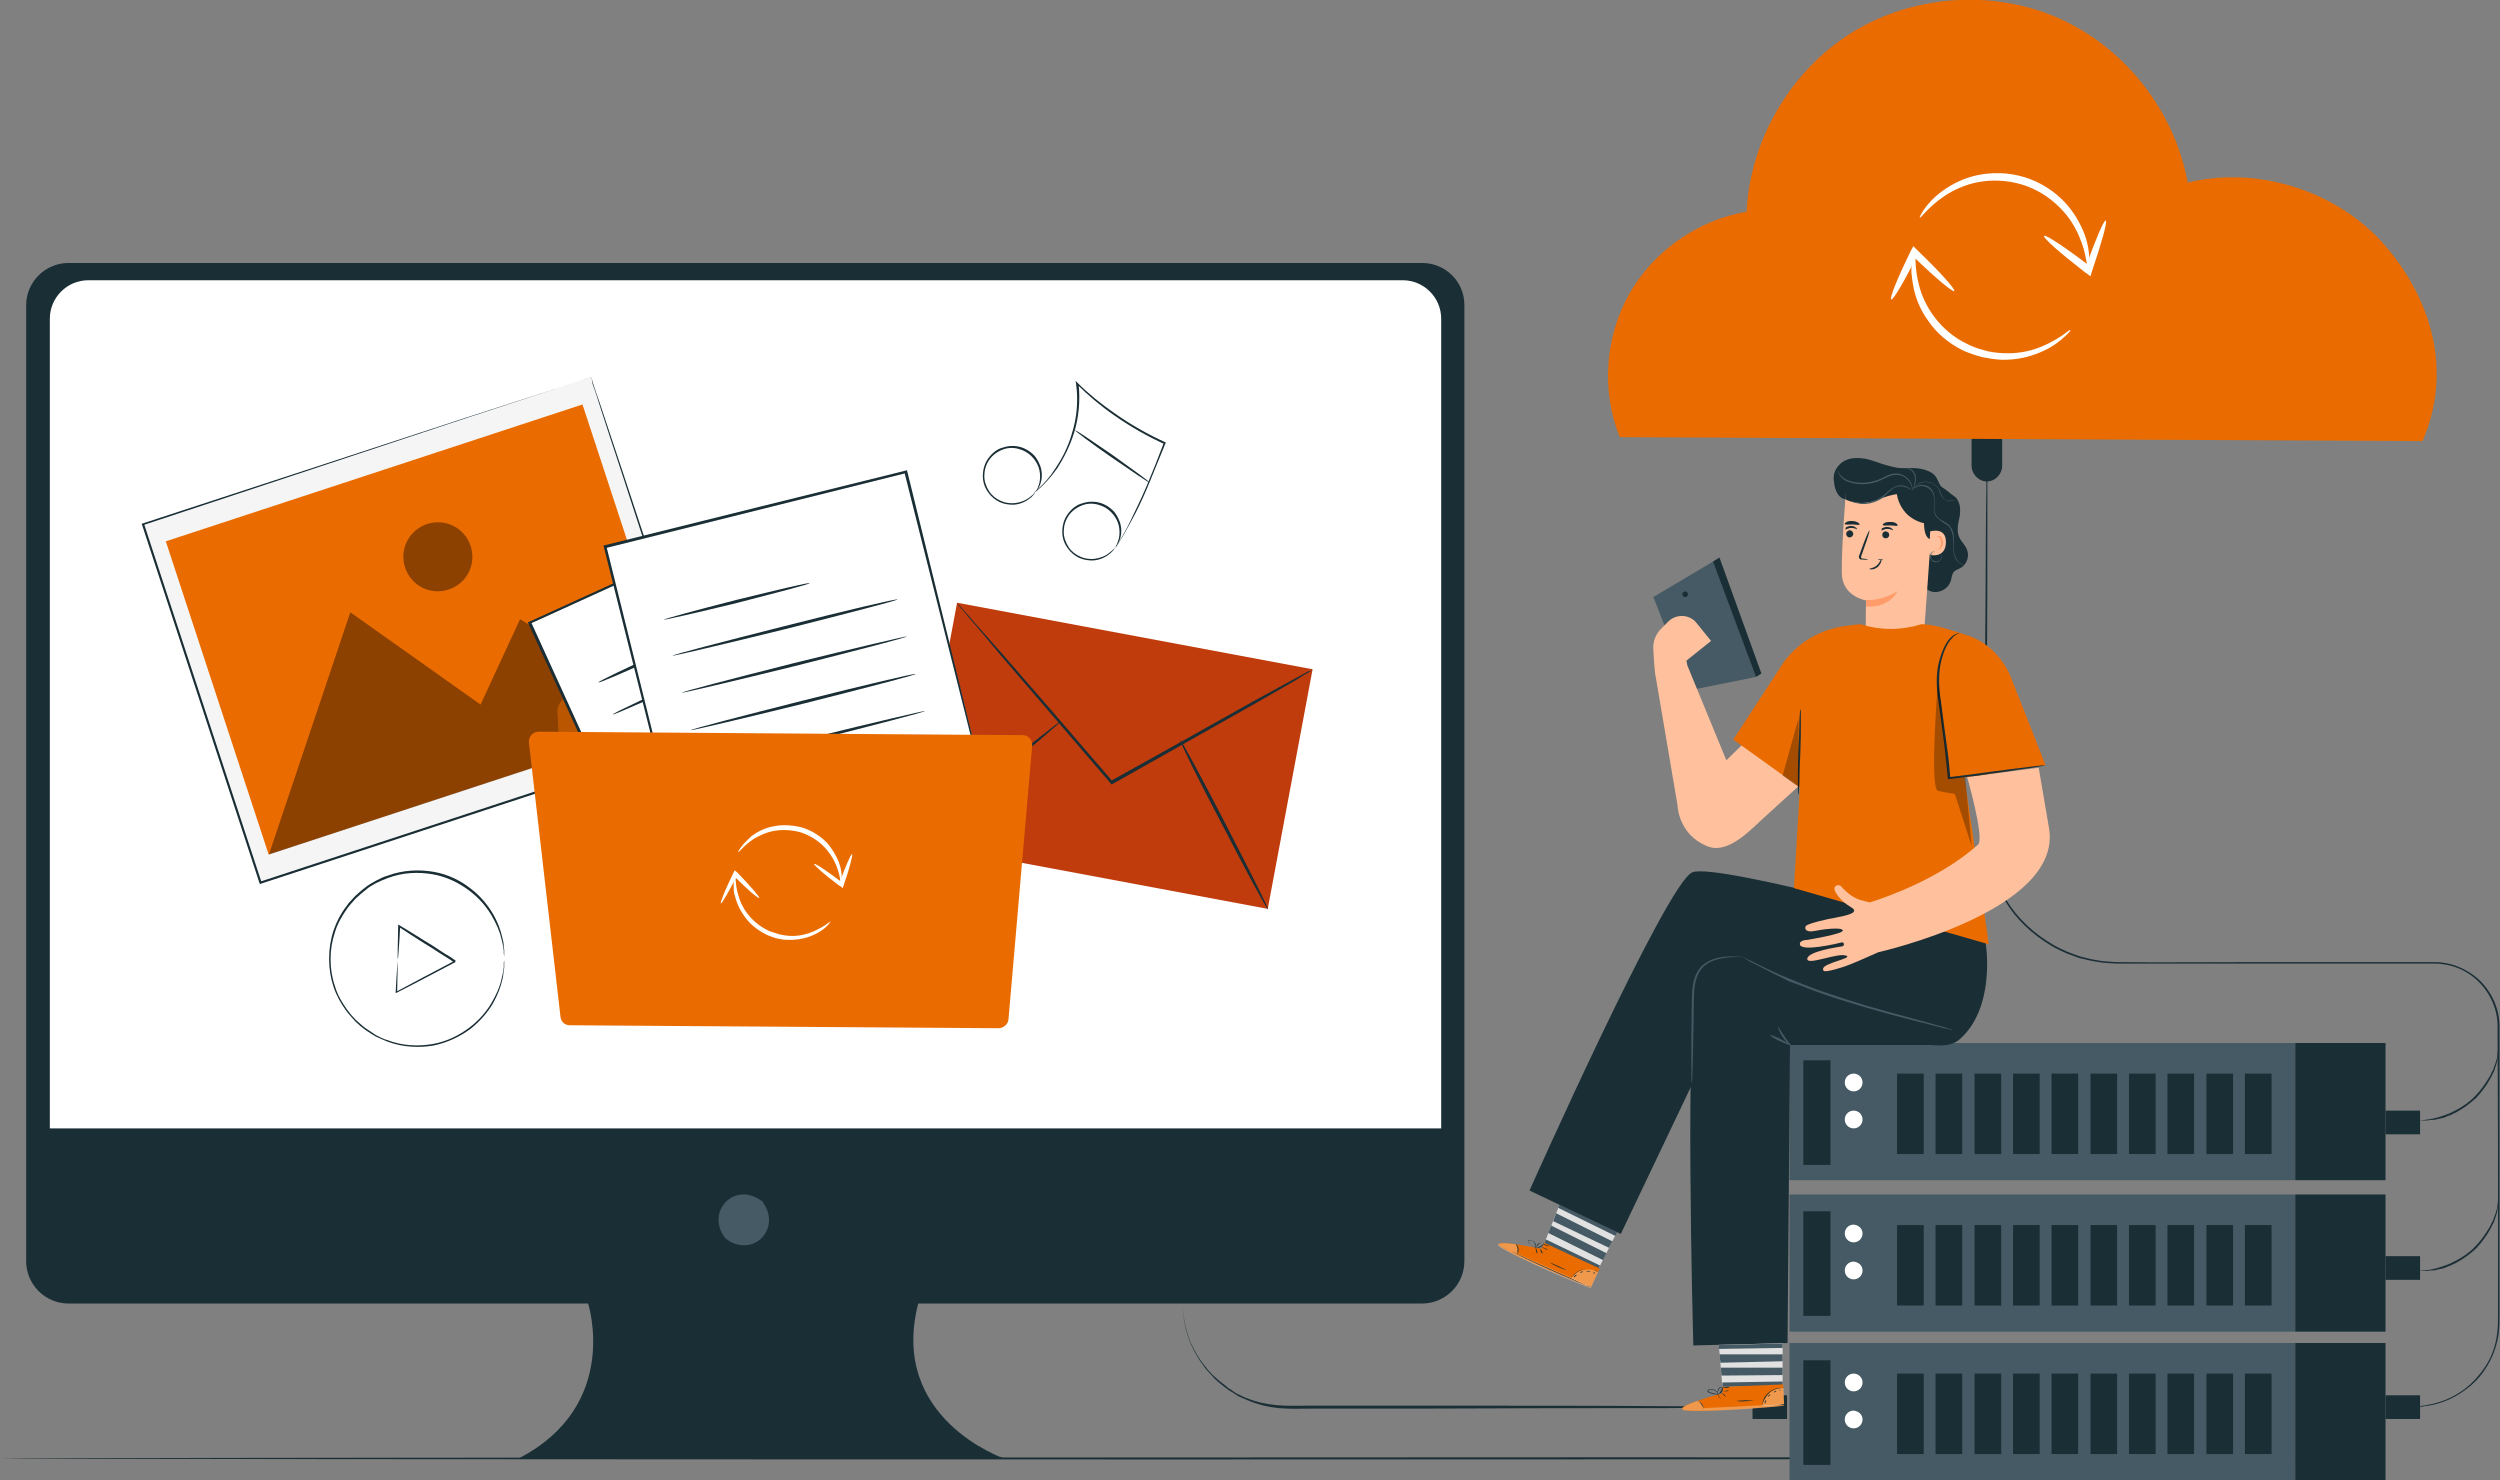 <?xml version="1.0" encoding="utf-8"?>
<!-- Generator: Adobe Illustrator 27.6.1, SVG Export Plug-In . SVG Version: 6.00 Build 0)  -->
<!DOCTYPE svg PUBLIC "-//W3C//DTD SVG 1.0//EN" "http://www.w3.org/TR/2001/REC-SVG-20010904/DTD/svg10.dtd">
<svg version="1.0" id="Layer_1" xmlns:x="http://ns.adobe.com/Extensibility/1.0/" xmlns:i="http://ns.adobe.com/AdobeIllustrator/10.0/" xmlns:graph="http://ns.adobe.com/Graphs/1.0/"
	 xmlns="http://www.w3.org/2000/svg" xmlns:xlink="http://www.w3.org/1999/xlink" x="0px" y="0px" viewBox="0 0 506.7 300"
	 enable-background="new 0 0 506.7 300" xml:space="preserve">
<rect x="0" y="0" width="506.7" height="300" fill="#808080" stroke="none"/>
<g>
	<g>
		<path fill="#1A2E35" d="M473.5,295.6c0,0.1-106,0.2-236.7,0.2C106,295.8,0,295.7,0,295.6c0-0.1,106-0.2,236.8-0.2
			C367.5,295.3,473.5,295.4,473.5,295.6z"/>
	</g>
	<g>
		<g>
			<g>
				<g>
					<path fill="#1A2E35" d="M288.2,53.3H13.9c-4.7,0-8.6,3.8-8.6,8.6v193.7c0,4.7,3.8,8.6,8.6,8.6h105.3c0,0,6.7,20.7-14.1,31.4
						h98.4c0,0-23.4-8-17.4-31.4h102.1c4.7,0,8.6-3.8,8.6-8.6V61.8C296.8,57.1,293,53.3,288.2,53.3z"/>
				</g>
			</g>
			<g>
				<g>
					<path fill="#455A64" d="M154.7,243.8c3.7,5.3-2.1,11.2-7.4,7.4c-0.2-0.1-0.3-0.3-0.5-0.5c-3.7-5.3,2.1-11.2,7.4-7.4
						C154.5,243.4,154.6,243.6,154.7,243.8z"/>
				</g>
			</g>
		</g>
		<path fill="#FFFFFF" d="M292.1,228.7h-282V64.6c0-4.3,3.5-7.8,7.8-7.8h266.4c4.3,0,7.8,3.5,7.8,7.8V228.7z"/>
	</g>
	<g>
		<g>
			<g>
				
					<rect x="200.8" y="116.7" transform="matrix(0.184 -0.983 0.983 0.184 33.229 346.635)" fill="#C13C0D" width="49.4" height="73.3"/>
				<g>
					<path fill="#1A2E35" d="M266,135.8c0,0-0.3,0.2-0.8,0.5c-0.6,0.3-1.4,0.8-2.3,1.4c-2.1,1.2-5,2.9-8.7,5
						c-7.4,4.2-17.5,9.9-28.7,16.2l-0.2,0.1l-0.2-0.2c-0.1-0.2-0.3-0.3-0.4-0.5c-8.5-9.9-16.2-18.9-21.8-25.4
						c-2.7-3.2-4.9-5.9-6.5-7.7c-0.7-0.9-1.3-1.6-1.8-2.1c-0.4-0.5-0.6-0.8-0.6-0.8c0,0,0.3,0.2,0.7,0.7c0.5,0.5,1.1,1.2,1.8,2
						c1.6,1.9,3.9,4.4,6.7,7.6c5.7,6.5,13.4,15.4,21.9,25.3c0.1,0.2,0.3,0.3,0.4,0.5l-0.4-0.1c11.3-6.3,21.4-11.9,28.8-16.1
						c3.7-2,6.6-3.6,8.8-4.8c1-0.5,1.8-1,2.4-1.3C265.7,135.9,266,135.8,266,135.8z"/>
				</g>
			</g>
			<g>
				<path fill="#1A2E35" d="M184.9,170.8c-0.1-0.1,6.5-5.8,14.9-12.6c8.3-6.8,15.2-12.2,15.3-12.1c0.1,0.1-6.5,5.8-14.9,12.6
					C191.9,165.5,185,170.9,184.9,170.8z"/>
			</g>
			<g>
				<path fill="#1A2E35" d="M239.2,150c0.2-0.1,4.3,7.5,9.2,17c4.9,9.5,8.8,17.2,8.6,17.3c-0.2,0.1-4.3-7.5-9.2-17
					C242.8,157.9,239,150.1,239.2,150z"/>
			</g>
		</g>
		<g>
			<g>
				<path fill="#1A2E35" d="M102.2,194.4c0,0,0-0.1,0-0.3c0-0.2,0-0.5-0.1-0.8c0-0.2,0-0.4,0-0.6c0-0.2-0.1-0.5-0.1-0.7
					c-0.1-0.5-0.2-1.2-0.4-1.8c-0.3-1.4-1-3-2-4.7c-1-1.7-2.5-3.5-4.5-5c-2-1.5-4.5-2.8-7.4-3.3c-2.9-0.5-6.1-0.4-9.2,0.8
					c-0.8,0.3-1.5,0.6-2.3,1c-0.7,0.4-1.5,0.8-2.1,1.4c-0.7,0.5-1.3,1.1-2,1.7c-0.6,0.7-1.2,1.3-1.7,2c-1,1.4-2,3.1-2.5,4.8
					c-0.6,1.8-0.9,3.6-0.9,5.5c0,1.9,0.3,3.8,0.9,5.5c0.5,1.8,1.5,3.4,2.5,4.8c0.5,0.7,1.1,1.4,1.7,2c0.7,0.6,1.3,1.2,2,1.7
					c0.7,0.5,1.4,0.9,2.1,1.4c0.8,0.4,1.5,0.8,2.3,1c3.1,1.2,6.3,1.3,9.2,0.8c2.9-0.5,5.4-1.8,7.4-3.3c2-1.5,3.5-3.3,4.5-5
					c1-1.7,1.7-3.3,2-4.7c0.2-0.7,0.3-1.3,0.4-1.8c0-0.3,0.1-0.5,0.1-0.7c0-0.2,0-0.4,0-0.6c0-0.4,0-0.6,0.1-0.8
					C102.2,194.5,102.2,194.4,102.2,194.4c0,0,0,0.1,0,0.3c0,0.2,0,0.5,0,0.8c0,0.2,0,0.4,0,0.6c0,0.2-0.1,0.5-0.1,0.7
					c-0.1,0.5-0.1,1.2-0.3,1.8c-0.3,1.4-0.9,3-1.9,4.8c-1,1.7-2.5,3.5-4.5,5.1c-2,1.5-4.6,2.8-7.5,3.4c-2.9,0.5-6.2,0.4-9.4-0.8
					c-0.8-0.3-1.6-0.7-2.3-1c-0.7-0.4-1.5-0.9-2.2-1.4c-0.7-0.5-1.4-1.1-2-1.7c-0.6-0.7-1.2-1.3-1.8-2.1c-1.1-1.5-2-3.1-2.6-4.9
					c-0.6-1.8-0.9-3.7-0.9-5.7c0-1.9,0.3-3.9,0.9-5.7c0.6-1.8,1.5-3.5,2.6-4.9c0.5-0.8,1.2-1.4,1.8-2.1c0.7-0.6,1.3-1.2,2-1.7
					c0.7-0.6,1.5-1,2.2-1.4c0.8-0.4,1.5-0.8,2.3-1c3.2-1.2,6.5-1.3,9.4-0.8c2.9,0.5,5.5,1.8,7.5,3.4c2,1.5,3.5,3.4,4.5,5.1
					c1,1.7,1.6,3.4,1.9,4.8c0.2,0.7,0.3,1.3,0.3,1.8c0,0.3,0.1,0.5,0.1,0.7c0,0.2,0,0.4,0,0.6c0,0.4,0,0.6,0,0.8
					C102.2,194.3,102.2,194.4,102.2,194.4z"/>
			</g>
			<g>
				<path fill="#1A2E35" d="M80.6,194.4c0,0,0,0.2,0,0.5c0,0.4,0,0.8,0,1.3c0,1.2-0.1,2.9-0.1,4.9l-0.2-0.1
					c3.2-1.7,7.3-3.9,11.9-6.3c0-0.1,0,0.7,0,0.4l0,0l0,0l0,0l0,0l-0.1,0l-0.1-0.1l-0.2-0.1l-0.4-0.3c-0.3-0.2-0.5-0.3-0.8-0.5
					c-0.5-0.3-1.1-0.7-1.6-1c-1-0.7-2-1.3-3-1.9c-1.9-1.2-3.6-2.3-5.1-3.3l0.2-0.1c-0.1,2-0.2,3.7-0.3,4.9c0,0.5-0.1,1-0.1,1.3
					C80.7,194.2,80.6,194.4,80.6,194.4c0,0,0-0.2,0-0.5c0-0.4,0-0.8,0-1.3c0-1.2,0.1-2.9,0.1-4.9l0-0.3l0.2,0.1
					c1.5,0.9,3.3,2,5.2,3.2c1,0.6,2,1.2,3,1.9c0.5,0.3,1,0.7,1.6,1c0.3,0.2,0.5,0.3,0.8,0.5l0.4,0.3l0.2,0.1l0.1,0.1l0.1,0l0,0l0,0
					l0,0l0,0c0-0.3,0,0.4,0,0.4c-4.6,2.4-8.7,4.6-11.9,6.2l-0.2,0.1l0-0.3c0.1-2,0.2-3.7,0.3-4.9c0-0.5,0.1-1,0.1-1.3
					C80.6,194.5,80.6,194.4,80.6,194.4z"/>
			</g>
		</g>
		<g>
			<g>
				<g>
					<g>
						
							<rect x="38.5" y="89.4" transform="matrix(0.95 -0.312 0.312 0.95 -35.486 33.283)" fill="#F5F5F5" width="95.6" height="76.4"/>
						<g>
							<path fill="#1A2E35" d="M119.8,76.4c0,0-0.1,0.1-0.4,0.2c-0.3,0.1-0.7,0.2-1.3,0.4c-1.1,0.4-2.8,0.9-4.9,1.6
								c-4.3,1.4-10.6,3.5-18.6,6.1C78.7,90,56,97.5,29.1,106.4l0.1-0.2c7.1,21.6,15.2,46.4,23.8,72.6l0,0l-0.3-0.1
								c33.6-11,64.9-21.3,90.8-29.8l-0.1,0.2c-7.1-21.9-13.1-40-17.2-52.7c-2.1-6.3-3.7-11.3-4.8-14.7c-0.5-1.7-1-3-1.3-3.9
								C120,76.9,119.8,76.4,119.8,76.4s0.2,0.4,0.4,1.3c0.3,0.9,0.7,2.2,1.3,3.8c1.1,3.4,2.8,8.3,4.9,14.7
								c4.2,12.7,10.2,30.8,17.4,52.8l0.1,0.2l-0.2,0.1c-25.9,8.5-57.2,18.8-90.8,29.8l-0.2,0.1l-0.1-0.2l0,0
								c-8.6-26.2-16.7-51-23.8-72.6l-0.1-0.2l0.2-0.1c27-8.8,49.8-16.3,65.7-21.5c8-2.6,14.3-4.6,18.6-6c2.1-0.7,3.8-1.2,4.9-1.6
								c0.5-0.2,1-0.3,1.3-0.4C119.7,76.4,119.8,76.4,119.8,76.4z"/>
						</g>
					</g>
				</g>
			</g>
			
				<rect x="41.8" y="94.2" transform="matrix(0.95 -0.312 0.312 0.95 -35.495 33.266)" fill="#EA6C00" width="88.9" height="66.8"/>
			<polygon opacity="0.4" points="54.5,173.2 71,124.1 97.4,142.8 105.4,125.5 138.9,145.5 			"/>
			<g opacity="0.4">
				<g>
					<path d="M95.4,110.7c1.2,3.7-0.8,7.6-4.5,8.8c-3.7,1.2-7.6-0.8-8.8-4.5c-1.2-3.7,0.8-7.6,4.5-8.8C90.3,105,94.2,107,95.4,110.7
						z"/>
				</g>
			</g>
		</g>
		<g>
			<g>
				<g>
					<path fill="#EA6C00" d="M113,144.3l2.5,45.4c0.1,1.6,1.4,2.9,3,2.9l81.6,0.6c1.7,0,3.1-1.3,3.1-3l0.3-35.3
						c0-1.7-1.4-3.1-3.1-3.1l-50.2,0c-0.8,0-1.6-0.3-2.2-0.9l-8.7-8.7c-0.6-0.6-1.3-0.9-2.1-0.9l-21.2-0.2
						C114.3,141.1,112.9,142.6,113,144.3z"/>
				</g>
				<g opacity="0.2">
					<path d="M113,144.3l2.5,45.4c0.1,1.6,1.4,2.9,3,2.9l81.6,0.6c1.7,0,3.1-1.3,3.1-3l0.3-35.3c0-1.7-1.4-3.1-3.1-3.1l-50.2,0
						c-0.8,0-1.6-0.3-2.2-0.9l-8.7-8.7c-0.6-0.6-1.3-0.9-2.1-0.9l-21.2-0.2C114.3,141.1,112.9,142.6,113,144.3z"/>
				</g>
				<g>
					<g>
						
							<rect x="121.9" y="110" transform="matrix(0.91 -0.415 0.415 0.91 -49.109 76.789)" fill="#FFFFFF" width="60.4" height="82.7"/>
						<g>
							<path fill="#1A2E35" d="M196.7,176.4c0,0-0.1-0.1-0.2-0.4c-0.1-0.3-0.3-0.6-0.5-1.1c-0.4-0.9-1.1-2.3-1.9-4.1
								c-1.7-3.6-4.1-8.8-7.1-15.4c-6.1-13.2-14.7-32-24.9-54.2l0.4,0.1c-16.6,7.6-35.2,16.1-55,25.1l0,0l0.1-0.4
								c12.8,28.1,24.7,54.1,34.3,75.3l-0.3-0.1c16.7-7.5,30.4-13.8,40-18.1c4.8-2.2,8.6-3.8,11.1-5c1.3-0.6,2.3-1,2.9-1.3
								C196.4,176.6,196.7,176.4,196.7,176.4s-0.3,0.2-1,0.5c-0.7,0.3-1.6,0.8-2.9,1.3c-2.6,1.2-6.3,2.9-11,5.1
								c-9.6,4.4-23.3,10.7-40,18.4l-0.2,0.1l-0.1-0.2c-9.6-21.1-21.5-47.1-34.4-75.2l-0.1-0.3l0.3-0.1l0,0
								c19.7-9,38.4-17.5,55-25.1l0.2-0.1l0.1,0.2c10.1,22.3,18.7,41.2,24.7,54.5c3,6.6,5.3,11.8,7,15.4c0.8,1.8,1.4,3.1,1.8,4.1
								c0.2,0.4,0.3,0.8,0.5,1C196.7,176.3,196.8,176.4,196.7,176.4z"/>
						</g>
					</g>
					<g>
						<path fill="#1A2E35" d="M148,126.1c0.1,0.2-5.9,3-13.2,6.4c-7.4,3.4-13.4,6-13.5,5.8c-0.1-0.2,5.9-3,13.2-6.4
							C141.9,128.5,147.9,125.9,148,126.1z"/>
					</g>
					<g>
						<path fill="#1A2E35" d="M165.4,126c0.1,0.2-9.1,4.5-20.5,9.7c-11.4,5.2-20.6,9.3-20.7,9.1c-0.1-0.2,9.1-4.5,20.5-9.7
							C156.1,129.9,165.3,125.9,165.4,126z"/>
					</g>
					<g>
						<path fill="#1A2E35" d="M168.5,132.8c0.1,0.2-9.1,4.5-20.5,9.7c-11.4,5.2-20.6,9.3-20.7,9.1c-0.1-0.2,9.1-4.5,20.5-9.7
							C159.2,136.8,168.4,132.7,168.5,132.8z"/>
					</g>
					<g>
						<path fill="#1A2E35" d="M171.6,139.7c0.1,0.2-9.1,4.5-20.5,9.7c-11.4,5.2-20.6,9.3-20.7,9.1c-0.1-0.2,9.1-4.5,20.5-9.7
							C162.3,143.6,171.6,139.5,171.6,139.7z"/>
					</g>
					<g>
						<path fill="#1A2E35" d="M174.7,146.5c0.1,0.2-9.1,4.5-20.5,9.7c-11.4,5.2-20.6,9.3-20.7,9.1c-0.1-0.2,9.1-4.5,20.5-9.7
							C165.4,150.4,174.7,146.3,174.7,146.5z"/>
					</g>
					<g>
						<path fill="#1A2E35" d="M177.8,153.3c0.1,0.2-9.1,4.5-20.5,9.7c-11.4,5.2-20.6,9.3-20.7,9.1c-0.1-0.2,9.1-4.5,20.5-9.7
							C168.5,157.2,177.8,153.1,177.8,153.3z"/>
					</g>
					<g>
						<path fill="#1A2E35" d="M181,160.1c0.1,0.2-9.1,4.5-20.5,9.7c-11.4,5.2-20.6,9.3-20.7,9.1c-0.1-0.2,9.1-4.5,20.5-9.7
							C171.6,164,180.9,160,181,160.1z"/>
					</g>
					<g>
						<path fill="#1A2E35" d="M165,175.6c0.1,0.2-4.8,2.5-10.9,5.3c-6.1,2.8-11.1,4.9-11.2,4.8c-0.1-0.2,4.8-2.5,10.9-5.3
							C159.9,177.6,165,175.5,165,175.6z"/>
					</g>
				</g>
				<g>
					<g>
						
							<rect x="132.1" y="101.9" transform="matrix(0.971 -0.241 0.241 0.971 -30.09 43.679)" fill="#FFFFFF" width="62.8" height="85.9"/>
						<g>
							<path fill="#1A2E35" d="M204.3,178.9c0,0,0-0.1-0.1-0.4c-0.1-0.3-0.2-0.7-0.3-1.2c-0.3-1.1-0.7-2.6-1.2-4.5
								c-1-4-2.5-9.8-4.3-17.1c-3.7-14.7-8.9-35.4-15.1-60l0.3,0.2c-18.3,4.6-39,9.7-60.9,15.2l0,0l0.2-0.4
								c7.7,31.1,14.9,60,20.6,83.4l-0.3-0.2c18.4-4.5,33.6-8.3,44.3-10.9c5.3-1.3,9.5-2.3,12.3-3c1.4-0.3,2.5-0.6,3.3-0.8
								C203.9,179,204.3,178.9,204.3,178.9s-0.4,0.1-1.1,0.3c-0.7,0.2-1.8,0.5-3.2,0.8c-2.8,0.7-7,1.8-12.2,3.1
								c-10.6,2.7-25.9,6.5-44.3,11.2l-0.2,0.1l-0.1-0.2c-5.8-23.4-13-52.2-20.8-83.3l-0.1-0.3l0.3-0.1l0,0
								c21.8-5.4,42.6-10.6,60.9-15.1l0.3-0.1l0.1,0.3c6.1,24.7,11.2,45.6,14.8,60.3c1.8,7.3,3.2,13.1,4.2,17.1
								c0.5,2,0.8,3.5,1.1,4.5c0.1,0.5,0.2,0.9,0.3,1.2C204.3,178.8,204.3,178.9,204.3,178.9z"/>
						</g>
					</g>
					<g>
						<path fill="#1A2E35" d="M164.1,118.2c0,0.2-6.6,1.9-14.7,4c-8.2,2-14.8,3.5-14.9,3.4s6.5-1.9,14.7-4
							C157.4,119.6,164,118,164.1,118.2z"/>
					</g>
					<g>
						<path fill="#1A2E35" d="M181.9,121.5c0,0.2-10.1,2.8-22.7,6c-12.6,3.1-22.8,5.5-22.9,5.4c0-0.2,10.1-2.8,22.7-6
							C171.6,123.7,181.8,121.3,181.9,121.5z"/>
					</g>
					<g>
						<path fill="#1A2E35" d="M183.8,129c0,0.2-10.1,2.8-22.7,6c-12.6,3.1-22.8,5.5-22.9,5.4c0-0.2,10.1-2.8,22.7-6
							C173.5,131.3,183.7,128.9,183.8,129z"/>
					</g>
					<g>
						<path fill="#1A2E35" d="M185.6,136.6c0,0.2-10.1,2.8-22.7,6c-12.6,3.1-22.8,5.5-22.9,5.4c0-0.2,10.1-2.8,22.7-6
							C175.4,138.8,185.6,136.4,185.6,136.6z"/>
					</g>
					<g>
						<path fill="#1A2E35" d="M187.5,144.1c0,0.2-10.1,2.8-22.7,6c-12.6,3.1-22.8,5.5-22.9,5.4c0-0.2,10.1-2.8,22.7-6
							C177.2,146.4,187.5,144,187.5,144.1z"/>
					</g>
					<g>
						<path fill="#1A2E35" d="M189.4,151.7c0,0.2-10.1,2.8-22.7,6c-12.6,3.1-22.8,5.5-22.9,5.4c0-0.2,10.1-2.8,22.7-6
							C179.1,153.9,189.4,151.5,189.4,151.7z"/>
					</g>
					<g>
						<path fill="#1A2E35" d="M191.3,159.3c0,0.2-10.1,2.8-22.7,6c-12.6,3.1-22.8,5.5-22.9,5.4c0-0.2,10.1-2.8,22.7-6
							C181,161.5,191.2,159.1,191.3,159.3z"/>
					</g>
					<g>
						<path fill="#1A2E35" d="M172.1,172c0,0.2-5.4,1.7-12.2,3.3c-6.8,1.7-12.3,2.9-12.3,2.7c0-0.2,5.4-1.7,12.2-3.3
							C166.5,173.1,172,171.9,172.1,172z"/>
					</g>
				</g>
				<g>
					<g>
						<path fill="#EA6C00" d="M107.2,150.5l6.4,55.6c0.1,1,0.9,1.7,1.9,1.7l86.9,0.6c1,0,1.9-0.8,2-1.8l4.8-55.5
							c0.1-1.1-0.8-2.1-1.9-2.1l-98.1-0.7C108,148.3,107.1,149.3,107.2,150.5z"/>
					</g>
				</g>
			</g>
		</g>
		<g>
			<g>
				<path fill="#1A2E35" d="M209.9,99.7c0,0,0.3-0.4,0.6-1.3c0.3-0.8,0.5-2.2,0-3.7c-0.3-0.8-0.7-1.5-1.4-2.2
					c-0.7-0.7-1.5-1.2-2.6-1.5c-1-0.3-2.2-0.3-3.2,0.1c-1.1,0.4-2.1,1.1-2.8,2.1c-0.7,1-1,2.2-1,3.3c0,1.1,0.4,2.2,1,3.1
					c0.6,0.9,1.4,1.5,2.3,1.9c0.8,0.4,1.7,0.5,2.5,0.5c1.6-0.1,2.8-0.7,3.5-1.3C209.6,100.1,209.9,99.7,209.9,99.7
					c0,0-0.1,0.1-0.2,0.3c-0.1,0.2-0.4,0.5-0.7,0.8c-0.7,0.6-1.9,1.4-3.6,1.5c-0.8,0-1.8-0.1-2.7-0.5c-0.9-0.4-1.8-1.1-2.4-2
					c-0.7-0.9-1.1-2.1-1.1-3.3c0-1.2,0.3-2.5,1.1-3.6c0.8-1.1,1.8-1.9,3-2.2c1.2-0.4,2.4-0.4,3.5-0.1c1.1,0.3,2,0.9,2.7,1.6
					c0.7,0.7,1.1,1.6,1.4,2.4c0.5,1.6,0.2,3-0.2,3.9c-0.2,0.4-0.4,0.7-0.5,0.9C210,99.6,209.9,99.7,209.9,99.7z"/>
			</g>
			<g>
				<path fill="#1A2E35" d="M226,111c0,0,0.3-0.4,0.6-1.3c0.3-0.8,0.5-2.2,0-3.7c-0.3-0.8-0.7-1.5-1.4-2.2c-0.7-0.7-1.5-1.2-2.6-1.5
					c-1-0.3-2.2-0.3-3.2,0.1c-1.1,0.4-2.1,1.1-2.8,2.1c-0.7,1-1,2.2-1,3.3c0,1.1,0.4,2.2,1,3.1c0.6,0.9,1.4,1.5,2.3,1.9
					c0.8,0.4,1.7,0.5,2.5,0.5c1.6-0.1,2.8-0.7,3.5-1.3C225.7,111.4,226,110.9,226,111c0,0-0.1,0.1-0.2,0.3c-0.1,0.2-0.4,0.5-0.7,0.8
					c-0.7,0.6-1.9,1.4-3.6,1.5c-0.8,0-1.8-0.1-2.7-0.5c-0.9-0.4-1.8-1.1-2.4-2c-0.7-0.9-1.1-2.1-1.1-3.3c0-1.2,0.3-2.5,1.1-3.6
					c0.8-1.1,1.8-1.9,3-2.2c1.2-0.4,2.4-0.4,3.5-0.1c1.1,0.3,2,0.9,2.7,1.6c0.7,0.7,1.1,1.6,1.4,2.4c0.5,1.6,0.2,3-0.2,3.9
					c-0.2,0.4-0.4,0.7-0.5,0.9C226.1,110.9,226,111,226,111z"/>
			</g>
			<g>
				<path fill="#1A2E35" d="M226.1,111c0,0,0.1-0.1,0.2-0.4c0.2-0.3,0.4-0.7,0.7-1.1c0.6-1,1.4-2.4,2.3-4.3c0.9-1.9,2-4.1,3.1-6.7
					c1.1-2.6,2.3-5.6,3.5-8.8L236,90c-3.3-1.5-6.7-3.4-10-5.7c-2.9-2-5.5-4.2-7.7-6.4l0.3-0.2c0.4,3.6,0,7.1-0.9,10
					c-0.9,2.9-2.2,5.3-3.4,7.2c-1.3,1.8-2.5,3.1-3.4,3.9c-0.4,0.4-0.8,0.7-1.1,0.9c-0.2,0.2-0.4,0.3-0.4,0.3c0,0,0.1-0.1,0.3-0.3
					c0.2-0.2,0.6-0.5,1-0.9c0.9-0.8,2.1-2.1,3.3-4c1.2-1.8,2.5-4.2,3.3-7.1c0.9-2.9,1.3-6.3,0.8-9.9l-0.1-0.6l0.4,0.4
					c2.2,2.2,4.8,4.3,7.7,6.3c3.3,2.3,6.7,4.2,10,5.7l0.2,0.1l-0.1,0.2c-1.3,3.2-2.5,6.1-3.6,8.8c-1.1,2.6-2.2,4.9-3.2,6.7
					c-1,1.8-1.8,3.3-2.4,4.2c-0.3,0.5-0.5,0.8-0.7,1.1C226.2,110.9,226.1,111.1,226.1,111z"/>
			</g>
			<g>
				<path fill="#1A2E35" d="M233,97.8c-0.1,0.1-3.5-2.2-7.7-5.1c-4.2-2.9-7.5-5.4-7.4-5.5c0.1-0.1,3.5,2.2,7.7,5.1
					C229.8,95.3,233.1,97.7,233,97.8z"/>
			</g>
		</g>
		<g>
			<g>
				<g>
					<g>
						<path fill="#FFFFFF" d="M170.5,179.2c-0.2,0-0.1-1.7-1.1-4c-0.5-1.2-1.3-2.5-2.5-3.7c-1.2-1.2-2.8-2.2-4.6-2.8
							c-1.8-0.5-3.7-0.6-5.4-0.3c-1.7,0.3-3,1-4.1,1.6c-2.1,1.4-3,2.8-3.2,2.7c0,0,0.1-0.4,0.6-1c0.4-0.6,1.2-1.4,2.2-2.3
							c1.1-0.8,2.6-1.6,4.3-1.9c1.8-0.4,3.8-0.3,5.8,0.2c2,0.6,3.7,1.7,5,3c1.2,1.3,2,2.8,2.5,4c0.5,1.3,0.6,2.4,0.6,3.1
							C170.6,178.8,170.5,179.2,170.5,179.2z"/>
					</g>
				</g>
				<g>
					<g>
						<path fill="#FFFFFF" d="M165,175.1c0.2-0.2,2.7,1.5,5.6,3.7c0.1,0,0.1,0.1,0.2,0.1l-0.7,0.2c1.2-3.4,2.4-6.1,2.6-6
							c0.2,0.1-0.5,2.9-1.7,6.3l-0.2,0.6l-0.5-0.4c-0.1,0-0.1-0.1-0.2-0.1C167.1,177.3,164.9,175.3,165,175.1z"/>
					</g>
				</g>
			</g>
			<g>
				<g>
					<g>
						<path fill="#FFFFFF" d="M149,177.3c0.2,0-0.1,1.6,0.6,4c0.3,1.2,0.9,2.6,1.9,3.9c1,1.3,2.4,2.5,4,3.3c0.4,0.2,0.9,0.4,1.3,0.5
							c0.4,0.1,0.9,0.3,1.3,0.4c0.9,0.2,1.7,0.3,2.5,0.3c1.6,0,3.1-0.4,4.2-0.9c1.2-0.5,2-1,2.6-1.4c0.6-0.4,0.9-0.7,0.9-0.6
							c0,0-0.2,0.4-0.7,0.9c-0.5,0.5-1.4,1.2-2.5,1.7c-1.2,0.6-2.7,1-4.5,1.1c-0.9,0-1.8,0-2.7-0.2c-0.5-0.1-0.9-0.2-1.4-0.4
							c-0.5-0.2-0.9-0.3-1.4-0.6c-1.8-0.9-3.3-2.2-4.3-3.7c-1-1.4-1.6-2.9-1.9-4.2c-0.2-0.6-0.2-1.2-0.2-1.8c0-0.5,0-1,0-1.3
							C148.8,177.6,148.9,177.3,149,177.3z"/>
					</g>
				</g>
				<g>
					<g>
						<path fill="#FFFFFF" d="M153.9,182c-0.2,0.2-2.5-1.8-5.1-4.4c-0.1,0-0.1-0.1-0.1-0.1l0.7-0.1c-1.6,3.2-3.1,5.8-3.3,5.7
							c-0.2-0.1,0.9-2.8,2.5-6.1l0.3-0.6l0.5,0.4c0,0,0.1,0.1,0.1,0.1C152,179.5,154,181.8,153.9,182z"/>
					</g>
				</g>
			</g>
		</g>
	</g>
	<g>
		<g>
			<g>
				<g>
					<rect x="362.7" y="211.4" fill="#455A64" width="102.5" height="27.8"/>
					<rect x="365.5" y="214.9" fill="#1A2E35" width="5.5" height="21.2"/>
					<path fill="#FFFFFF" d="M377.5,219.4c0,1-0.8,1.8-1.8,1.8c-1,0-1.8-0.8-1.8-1.8c0-1,0.8-1.8,1.8-1.8
						C376.7,217.6,377.5,218.4,377.5,219.4z"/>
					<path fill="#FFFFFF" d="M377.5,226.9c0,1-0.8,1.8-1.8,1.8c-1,0-1.8-0.8-1.8-1.8c0-1,0.8-1.8,1.8-1.8
						C376.7,225.1,377.5,225.9,377.5,226.9z"/>
					<rect x="384.5" y="217.6" fill="#1A2E35" width="5.4" height="16.3"/>
					<rect x="392.3" y="217.6" fill="#1A2E35" width="5.4" height="16.3"/>
					<rect x="400.2" y="217.6" fill="#1A2E35" width="5.4" height="16.3"/>
					<rect x="408" y="217.6" fill="#1A2E35" width="5.4" height="16.3"/>
					<rect x="415.8" y="217.6" fill="#1A2E35" width="5.4" height="16.3"/>
					<rect x="423.7" y="217.6" fill="#1A2E35" width="5.4" height="16.3"/>
					<rect x="431.5" y="217.6" fill="#1A2E35" width="5.4" height="16.3"/>
					<rect x="439.3" y="217.6" fill="#1A2E35" width="5.4" height="16.3"/>
					<rect x="447.2" y="217.6" fill="#1A2E35" width="5.4" height="16.3"/>
					<rect x="455" y="217.6" fill="#1A2E35" width="5.4" height="16.3"/>
				</g>
				<rect x="465.2" y="211.4" fill="#1A2E35" width="18.3" height="27.8"/>
			</g>
		</g>
		<g>
			<g>
				<g>
					<rect x="362.7" y="242.1" fill="#455A64" width="102.5" height="27.8"/>
					<rect x="365.5" y="245.5" fill="#1A2E35" width="5.5" height="21.2"/>
					<path fill="#FFFFFF" d="M377.5,250c0,1-0.8,1.8-1.8,1.8c-1,0-1.8-0.8-1.8-1.8c0-1,0.8-1.8,1.8-1.8
						C376.7,248.3,377.5,249,377.5,250z"/>
					<path fill="#FFFFFF" d="M377.5,257.5c0,1-0.8,1.8-1.8,1.8c-1,0-1.8-0.8-1.8-1.8c0-1,0.8-1.8,1.8-1.8
						C376.7,255.8,377.5,256.5,377.5,257.5z"/>
					<rect x="384.5" y="248.3" fill="#1A2E35" width="5.4" height="16.3"/>
					<rect x="392.3" y="248.3" fill="#1A2E35" width="5.4" height="16.3"/>
					<rect x="400.2" y="248.3" fill="#1A2E35" width="5.4" height="16.3"/>
					<rect x="408" y="248.3" fill="#1A2E35" width="5.4" height="16.3"/>
					<rect x="415.8" y="248.3" fill="#1A2E35" width="5.4" height="16.3"/>
					<rect x="423.7" y="248.3" fill="#1A2E35" width="5.4" height="16.3"/>
					<rect x="431.5" y="248.3" fill="#1A2E35" width="5.4" height="16.3"/>
					<rect x="439.3" y="248.3" fill="#1A2E35" width="5.4" height="16.3"/>
					<rect x="447.2" y="248.3" fill="#1A2E35" width="5.4" height="16.3"/>
					<rect x="455" y="248.3" fill="#1A2E35" width="5.4" height="16.3"/>
				</g>
				<rect x="465.2" y="242.1" fill="#1A2E35" width="18.3" height="27.8"/>
			</g>
		</g>
		<g>
			<g>
				<g>
					<rect x="362.7" y="272.2" fill="#455A64" width="102.5" height="27.8"/>
					<rect x="365.5" y="275.7" fill="#1A2E35" width="5.5" height="21.2"/>
					<path fill="#FFFFFF" d="M377.5,280.2c0,1-0.8,1.8-1.8,1.8c-1,0-1.8-0.8-1.8-1.8s0.8-1.8,1.8-1.8
						C376.7,278.4,377.5,279.2,377.5,280.2z"/>
					<path fill="#FFFFFF" d="M377.5,287.7c0,1-0.8,1.8-1.8,1.8c-1,0-1.8-0.8-1.8-1.8c0-1,0.8-1.8,1.8-1.8
						C376.7,286,377.5,286.7,377.5,287.7z"/>
					<rect x="384.5" y="278.4" fill="#1A2E35" width="5.4" height="16.3"/>
					<rect x="392.3" y="278.4" fill="#1A2E35" width="5.4" height="16.3"/>
					<rect x="400.2" y="278.4" fill="#1A2E35" width="5.4" height="16.3"/>
					<rect x="408" y="278.4" fill="#1A2E35" width="5.4" height="16.3"/>
					<rect x="415.8" y="278.4" fill="#1A2E35" width="5.4" height="16.3"/>
					<rect x="423.7" y="278.4" fill="#1A2E35" width="5.4" height="16.3"/>
					<rect x="431.5" y="278.4" fill="#1A2E35" width="5.4" height="16.3"/>
					<rect x="439.3" y="278.4" fill="#1A2E35" width="5.4" height="16.3"/>
					<rect x="447.2" y="278.4" fill="#1A2E35" width="5.4" height="16.3"/>
					<rect x="455" y="278.4" fill="#1A2E35" width="5.4" height="16.3"/>
				</g>
				<rect x="465.2" y="272.2" fill="#1A2E35" width="18.3" height="27.8"/>
			</g>
		</g>
		<rect x="483.5" y="225.1" fill="#1A2E35" width="7" height="4.8"/>
		<path fill="#1A2E35" d="M399.6,94.4v-5.2c0-0.4,0.3-0.7,0.7-0.7h4.8c0.4,0,0.7,0.3,0.7,0.7v5.2c0,1.7-1.4,3.2-3.2,3.2l0,0
			C401,97.5,399.6,96.1,399.6,94.4z"/>
		<rect x="483.5" y="254.6" fill="#1A2E35" width="7" height="4.8"/>
		<rect x="483.5" y="282.8" fill="#1A2E35" width="7" height="4.8"/>
		<rect x="355.2" y="282.8" fill="#1A2E35" width="7" height="4.8"/>
		<g>
			<path fill="#1A2E35" d="M506.5,241.5c0,0,0,0.4,0,1c0,0.3,0,0.7-0.1,1.2c-0.1,0.4-0.1,1-0.2,1.5c-0.1,0.6-0.3,1.2-0.5,1.8
				c-0.1,0.3-0.2,0.7-0.4,1c-0.2,0.3-0.3,0.7-0.5,1c-0.7,1.3-1.7,2.7-2.9,4c-1.3,1.2-2.7,2.2-4,2.9c-0.3,0.2-0.7,0.3-1,0.5
				c-0.3,0.2-0.7,0.2-1,0.4c-0.6,0.3-1.3,0.4-1.8,0.5c-0.6,0.2-1.1,0.2-1.5,0.2c-0.5,0.1-0.8,0.1-1.2,0.1c-0.6,0-1,0-1,0
				c0-0.1,1.4,0,3.6-0.6c0.5-0.2,1.1-0.3,1.8-0.6c0.3-0.1,0.6-0.2,1-0.4c0.3-0.2,0.6-0.3,1-0.5c1.3-0.7,2.7-1.6,3.9-2.9
				c1.2-1.2,2.1-2.6,2.9-3.9c0.2-0.3,0.3-0.7,0.5-1c0.2-0.3,0.3-0.6,0.4-1c0.3-0.6,0.4-1.2,0.6-1.8
				C506.4,242.9,506.4,241.5,506.5,241.5z"/>
		</g>
		<g>
			<path fill="#1A2E35" d="M506.5,211c0,0,0,0.4,0,1c0,0.3,0,0.7-0.1,1.2c-0.1,0.4-0.1,1-0.2,1.5c-0.1,0.6-0.3,1.2-0.5,1.8
				c-0.1,0.3-0.2,0.7-0.4,1c-0.2,0.3-0.3,0.7-0.5,1c-0.7,1.3-1.7,2.7-2.9,4c-1.3,1.2-2.7,2.2-4,2.9c-0.3,0.2-0.7,0.3-1,0.5
				c-0.3,0.2-0.7,0.2-1,0.4c-0.6,0.3-1.3,0.4-1.8,0.5c-0.6,0.2-1.1,0.2-1.5,0.2c-0.5,0.1-0.8,0.1-1.2,0.1c-0.6,0-1,0-1,0
				c0-0.1,1.4,0,3.6-0.6c0.5-0.2,1.1-0.3,1.8-0.6c0.3-0.1,0.6-0.2,1-0.4c0.3-0.2,0.6-0.3,1-0.5c1.3-0.7,2.7-1.6,3.9-2.9
				c1.2-1.2,2.1-2.6,2.9-3.9c0.2-0.3,0.3-0.7,0.5-1c0.2-0.3,0.3-0.6,0.4-1c0.3-0.6,0.4-1.2,0.6-1.8C506.4,212.4,506.4,211,506.5,211
				z"/>
		</g>
		<g>
			<path fill="#1A2E35" d="M358.7,285.3c0,0-0.1,0-0.4,0c-0.3,0-0.6,0-1.1,0c-1,0-2.4,0-4.2,0c-3.6,0-8.9,0-15.3,0.1
				c-13,0-30.8,0-50.6,0.1c-4.9,0-9.8,0-14.4,0c-2.3,0-4.6,0-6.9,0c-2.2,0-4.4,0.1-6.6-0.1c-2.1-0.2-4.2-0.7-6.1-1.5
				c-0.5-0.2-0.9-0.4-1.4-0.6c-0.5-0.2-0.9-0.4-1.3-0.7c-0.4-0.3-0.8-0.5-1.3-0.8c-0.4-0.3-0.8-0.6-1.2-0.9
				c-0.4-0.3-0.7-0.6-1.1-0.9c-0.3-0.3-0.7-0.6-1-1c-0.6-0.7-1.3-1.3-1.8-2.1c-1.1-1.4-1.9-2.9-2.6-4.4c-1.3-3-1.7-6-1.7-8.6
				c0-2.6,0-4.8,0-6.6c0-1.8,0-3.2,0-4.2c0-0.5,0-0.8,0-1.1c0-0.2,0-0.4,0-0.4s0,0.1,0,0.4c0,0.3,0,0.6,0,1.1c0,1,0,2.4,0,4.2
				c0,1.8,0,4,0,6.6c0,2.6,0.5,5.5,1.7,8.4c0.7,1.4,1.5,3,2.6,4.3c0.5,0.7,1.1,1.4,1.7,2c0.3,0.3,0.7,0.6,1,0.9
				c0.3,0.3,0.7,0.6,1.1,0.9c0.4,0.3,0.8,0.6,1.1,0.9c0.4,0.2,0.8,0.5,1.2,0.8c0.4,0.3,0.9,0.5,1.3,0.7c0.5,0.2,0.9,0.5,1.4,0.6
				c1.9,0.8,3.9,1.2,6,1.4c2.1,0.2,4.3,0.1,6.6,0.1c2.2,0,4.5,0,6.9,0c4.7,0,9.5,0,14.4,0c19.7,0,37.6,0,50.6,0.1
				c6.5,0,11.7,0.1,15.3,0.1c1.8,0,3.2,0,4.2,0c0.5,0,0.8,0,1.1,0C358.6,285.2,358.7,285.3,358.7,285.3z"/>
		</g>
		<g>
			<path fill="#1A2E35" d="M402.8,96.2c0,0,0,0.2,0,0.7c0,0.5,0,1.2,0,2.2c0,1.9,0,4.7,0,8.3c0,7.2,0,17.7-0.1,30.6
				c0,6.5,0,13.5-0.1,21.1c0,1.9,0,3.8,0,5.8c0,1,0,2,0,3c0,1,0.1,2,0.1,3c0.4,4,1.8,8,4,11.6c2.2,3.6,5.5,6.7,9.3,8.9
				c0.2,0.1,0.5,0.3,0.7,0.4l0.8,0.4l1.5,0.7l1.6,0.6c0.5,0.2,1.1,0.4,1.6,0.5l1.6,0.4c0.6,0.1,1.1,0.2,1.7,0.3
				c1.1,0.2,2.3,0.2,3.4,0.3c9.3,0.1,18.9,0,28.8,0c9.9,0,19.5,0,28.8,0c2.3,0,4.6,0,6.9,0c2.3,0,4.6,0.6,6.6,1.8
				c4,2.2,6.5,6.6,6.6,10.9c0,17.1,0,32.5,0,45.4c0,3.2,0,6.3,0,9.2c0,1.5,0,2.9,0,4.2c0,1.4,0,2.7-0.2,4c-0.4,2.6-1.3,4.8-2.5,6.7
				c-1.2,1.9-2.6,3.3-4.1,4.4c-2.9,2.2-5.7,3-7.6,3.3c-0.5,0.1-0.9,0.1-1.2,0.2c-0.4,0-0.7,0-0.9,0c-0.5,0-0.7,0-0.7,0
				s0.2,0,0.7-0.1c0.2,0,0.5,0,0.9-0.1c0.4,0,0.8-0.1,1.2-0.2c1.8-0.3,4.6-1.1,7.5-3.3c1.4-1.1,2.8-2.6,4-4.4
				c1.2-1.8,2.1-4.1,2.4-6.6c0.2-1.3,0.2-2.6,0.2-4c0-1.4,0-2.8,0-4.2c0-2.9,0-6,0-9.2c0-12.9,0-28.3-0.1-45.4
				c-0.1-4.2-2.6-8.4-6.4-10.6c-1.9-1.1-4.1-1.7-6.4-1.7c-2.3,0-4.6,0-6.9,0c-9.3,0-18.9,0-28.8,0c-9.9,0-19.5,0-28.8,0
				c-1.2-0.1-2.3-0.1-3.5-0.3c-0.6-0.1-1.2-0.2-1.7-0.3l-1.7-0.4c-0.6-0.1-1.1-0.3-1.6-0.5l-1.6-0.6l-1.5-0.7l-0.8-0.4
				c-0.2-0.1-0.5-0.3-0.7-0.4c-3.9-2.3-7.2-5.4-9.4-9.1c-2.3-3.6-3.7-7.7-4.1-11.8c-0.1-1-0.1-2-0.1-3c0-1,0-2,0-3c0-2,0-3.9,0-5.8
				c0-7.6,0.1-14.7,0.1-21.1c0.1-12.9,0.2-23.4,0.2-30.6c0-3.6,0.1-6.4,0.1-8.3c0-0.9,0-1.7,0-2.2C402.8,96.5,402.8,96.2,402.8,96.2
				z"/>
		</g>
	</g>
	<g>
		<g>
			<path fill="#1A2E35" d="M374,101.2c-1.8-0.4-2.2-2.5-2.3-3.7c-0.2-1.2,0.2-2.4,1.1-3.3c1.6-1.7,4.3-1.6,6.5-0.9
				c2.2,0.7,3,1.1,5.2,1.5c1.8,0.3,4.1-0.4,6.6,0.8c1.9,0.9,1.6,2.6,2.6,3.2c1,0.6,1.5,1.2,2.4,1.8c1.2,0.8,1.3,2.6,1.1,4
				c-0.3,1.4-0.7,3-0.1,4.3c0.4,0.9,1.3,1.6,1.6,2.6c0.5,1.3-0.1,2.9-1.3,3.6c-0.4,0.2-0.9,0.4-1.3,0.7c-0.5,0.5-0.5,1.2-0.7,1.9
				c-0.4,1.3-1.6,2.2-3,2.3c-1.3,0.1-2.7-0.9-3-2.2c-0.3-1.1,0.1-2.2,0.4-3.3c0.8-2.9,0.9-6,0.4-9"/>
			<g>
				<g>
					<g>
						<g>
							<g>
								<g>
									<g>
										<g>
											<path fill="#FFC19D" d="M389.9,129.3l-11.7-0.9c-0.1-1.4,0-6.7,0-6.7s-4.9-0.8-4.9-5.6c-0.1-4.9,0.8-16.1,0.8-16.1l0,0
												c5.6-2.4,12.2-1.6,17,2.1l0.7,0.6L389.9,129.3z"/>
										</g>
									</g>
									<g>
										<g>
											<g>
												<path fill="#1A2E35" d="M375.4,108.7c0.3-0.3,0.3-0.7,0-1c-0.3-0.3-0.7-0.3-1,0c-0.3,0.3-0.3,0.7,0,1
													C374.6,109,375.1,109,375.4,108.7z"/>
											</g>
										</g>
										<g>
											<g>
												<g>
													<path fill="#1A2E35" d="M374,107.3c0.1,0.1,0.6-0.3,1.2-0.3c0.7,0,1.2,0.3,1.2,0.3c0,0,0-0.2-0.3-0.4
														c-0.2-0.2-0.6-0.3-1-0.3c-0.4,0-0.8,0.2-1,0.3C374.1,107.1,374,107.2,374,107.3z"/>
												</g>
											</g>
										</g>
									</g>
									<g>
										<g>
											<g>
												<path fill="#1A2E35" d="M381.8,107.8c-0.3,0.2-0.4,0.6-0.2,1c0.2,0.3,0.6,0.4,1,0.2c0.3-0.2,0.4-0.6,0.2-1
													C382.5,107.7,382.1,107.6,381.8,107.8z"/>
											</g>
										</g>
										<g>
											<g>
												<g>
													<path fill="#1A2E35" d="M381.3,107.5c0.1,0.1,0.6-0.3,1.2-0.3c0.7,0,1.2,0.3,1.2,0.3c0,0,0-0.2-0.3-0.4
														c-0.2-0.2-0.6-0.3-1-0.3c-0.4,0-0.8,0.2-1,0.3C381.4,107.4,381.3,107.5,381.3,107.5z"/>
												</g>
											</g>
										</g>
									</g>
									<g>
										<g>
											<g>
												<path fill="#1A2E35" d="M378.6,113.4c0-0.1-0.4-0.1-1.1-0.2c-0.2,0-0.3-0.1-0.3-0.2c0-0.1,0-0.3,0.1-0.5
													c0.2-0.4,0.3-0.9,0.5-1.4c0.7-1.9,1.2-3.5,1.1-3.6c-0.1,0-0.8,1.5-1.5,3.5c-0.2,0.5-0.3,0.9-0.5,1.4
													c-0.1,0.2-0.2,0.4-0.1,0.7c0,0.1,0.2,0.2,0.3,0.3c0.1,0,0.2,0,0.3,0C378.2,113.5,378.6,113.4,378.6,113.4z"/>
											</g>
										</g>
									</g>
									<g>
										<g>
											<path fill="#FF9C6A" d="M378.2,121.6c0,0,3.1,0.3,6.4-1.8c0,0-1.5,3.5-6.4,3.1L378.2,121.6z"/>
										</g>
									</g>
								</g>
							</g>
						</g>
						<g>
							<path fill="#1A2E35" d="M374,101.2c0,0,2.9,1.7,6.8,0c2.6-1.1,5.6-1.5,6.2-0.9c0.6,0.6,0.6,3.2,3,4.1c0,0-0.5,5,1.5,4.9
								c2,0,1.3-7.8,1.3-7.8l-4.7-2.7l-5.2-1.4l-5,0.3l-3.9,0.8V101.2z"/>
						</g>
						<g>
							<g>
								<g>
									<path fill="#FFC19D" d="M391.2,107.7c0.1,0,3.3-1,3.2,2.3c-0.1,3.3-3.4,2.5-3.4,2.4C391,112.4,391.2,107.7,391.2,107.7z"/>
								</g>
							</g>
							<g>
								<g>
									<g>
										<path fill="#FF9C6A" d="M392.1,111.3c0,0,0.1,0,0.2,0.1c0.1,0,0.3,0.1,0.4,0c0.4-0.1,0.7-0.7,0.7-1.3c0-0.3,0-0.6-0.1-0.8
											c-0.1-0.2-0.2-0.4-0.4-0.5c-0.2,0-0.3,0.1-0.3,0.1c0,0.1,0,0.2,0,0.2c0,0-0.1-0.1,0-0.2c0-0.1,0.1-0.1,0.1-0.2
											c0.1-0.1,0.2-0.1,0.3-0.1c0.3,0,0.5,0.3,0.6,0.5c0.1,0.3,0.2,0.6,0.2,0.9c0,0.7-0.4,1.3-0.9,1.4c-0.2,0.1-0.4,0-0.5-0.1
											C392.1,111.4,392.1,111.3,392.1,111.3z"/>
									</g>
								</g>
							</g>
						</g>
						<g>
							<g>
								<path fill="#1A2E35" d="M376.9,106.3c-0.1,0.2-0.7,0-1.5,0c-0.8,0-1.4,0.1-1.5-0.1c-0.1-0.2,0.6-0.7,1.5-0.6
									C376.4,105.6,377,106.2,376.9,106.3z"/>
							</g>
						</g>
						<g>
							<g>
								<path fill="#1A2E35" d="M384.6,106.5c-0.1,0.2-0.7,0-1.5,0c-0.8,0-1.4,0.1-1.5-0.1c-0.1-0.2,0.6-0.7,1.5-0.6
									C384.1,105.7,384.7,106.3,384.6,106.5z"/>
							</g>
						</g>
					</g>
				</g>
			</g>
			<path fill="#1A2E35" d="M384.4,99.6c0.1,1.8,1,3.6,2.3,4.8c1.4,1.2,3.2,1.9,5.1,1.8c-0.4-1.9-0.9-3.8-2-5.3s-3.2-2.5-5-1.9"/>
			<g>
				<path fill="#1A2E35" d="M381.3,113.3c0,0,0.1,0.2,0,0.5c-0.1,0.3-0.3,0.7-0.7,1.1c-0.4,0.3-0.8,0.5-1.2,0.5
					c-0.3,0-0.5,0-0.5-0.1c0-0.1,0.8-0.1,1.5-0.7C381.1,114,381.2,113.2,381.3,113.3z"/>
			</g>
			<g>
				<path fill="#1A2E35" d="M381.7,113.6c0,0-0.2-0.2-0.5-0.2c-0.3,0-0.6,0.1-0.6,0.1c0,0,0.2-0.3,0.6-0.2
					C381.6,113.3,381.7,113.6,381.7,113.6z"/>
			</g>
			<g>
				<path fill="#455A64" d="M393.4,112.3c0,0,0.2,0.3,0.1,0.8c-0.1,0.2-0.2,0.5-0.5,0.7c-0.3,0.2-0.7,0.2-1.1,0.1
					c-0.4-0.2-0.6-0.5-0.7-0.9c-0.1-0.3,0-0.7,0.2-0.9c0.3-0.4,0.7-0.4,0.7-0.3c0,0-0.4,0-0.6,0.4c-0.1,0.2-0.2,0.5-0.1,0.8
					c0,0.3,0.2,0.6,0.6,0.7c0.3,0.1,0.7,0.1,0.9,0c0.3-0.1,0.4-0.4,0.5-0.6C393.5,112.6,393.4,112.3,393.4,112.3z"/>
			</g>
			<g>
				<path fill="#455A64" d="M372.4,94.6c0,0,0,0.3,0.1,0.7c0.1,0.5,0.5,1.1,1.2,1.6c0.7,0.5,1.7,0.8,2.8,0.9c1.1,0.1,2.4,0,3.7-0.4
					c1.3-0.4,2.3-1.2,3.5-1.4c1.2-0.2,2.2,0.3,2.9,0.9c0.6,0.6,0.9,1.3,1,1.8c0.1,0.5,0,0.8,0,0.8c0,0,0-0.3-0.1-0.7
					c-0.1-0.5-0.4-1.1-1-1.7c-0.6-0.6-1.6-1-2.8-0.8c-1.1,0.2-2.2,1-3.4,1.4c-1.3,0.4-2.6,0.5-3.7,0.4c-1.1-0.1-2.2-0.4-2.9-0.9
					c-0.7-0.5-1.1-1.2-1.2-1.7C372.4,94.8,372.4,94.6,372.4,94.6z"/>
			</g>
			<g>
				<path fill="#455A64" d="M387.5,99.3c0,0,0.2-0.3,0.6-0.6c0.5-0.3,1.3-0.6,2.3-0.3c0.5,0.2,1,0.5,1.3,1.1
					c0.3,0.5,0.4,1.2,0.4,1.9c0,0.7-0.1,1.4,0,2.1c0.1,0.7,0.5,1.4,1.2,1.8c0.6,0.4,1.4,0.7,1.9,1.3c0.5,0.6,0.7,1.3,0.8,2
					c0.1,1.3-0.1,2.6,0.1,3.5c0.2,1,0.7,1.7,1.1,2c0.5,0.3,0.8,0.3,0.8,0.4c0,0-0.3,0-0.8-0.3c-0.5-0.3-1-1-1.2-2
					c-0.2-1,0-2.2-0.2-3.5c-0.1-0.6-0.3-1.3-0.7-1.9c-0.5-0.5-1.2-0.8-1.8-1.3c-0.3-0.2-0.6-0.5-0.9-0.8c-0.2-0.3-0.3-0.7-0.4-1.1
					c-0.1-0.7,0-1.4,0-2.1c0-0.7-0.1-1.3-0.4-1.8c-0.3-0.5-0.8-0.8-1.2-1c-0.9-0.4-1.8-0.1-2.3,0.2C387.7,99,387.6,99.3,387.5,99.3z
					"/>
			</g>
			<g>
				<path fill="#455A64" d="M397,102.2c0,0,0.1-0.2-0.1-0.4c-0.1-0.3-0.6-0.5-1.1-0.3c-0.3,0-0.6,0.1-0.9,0.1c-0.3,0-0.7-0.2-1-0.5
					c-0.5-0.5-0.7-1.4-1.1-2.1c-0.5-0.7-1.2-1.1-1.9-1.2c-0.7-0.2-1.4,0-1.8,0.2c-1,0.4-1.3,1.1-1.4,1.1c0,0,0.1-0.2,0.3-0.4
					c0.2-0.2,0.5-0.5,1-0.8c0.5-0.2,1.2-0.4,1.9-0.2c0.7,0.1,1.5,0.6,2,1.3c0.5,0.7,0.6,1.5,1.1,2.1c0.2,0.3,0.5,0.4,0.8,0.4
					c0.3,0,0.6-0.1,0.9-0.1c0.3,0,0.5,0,0.8,0.1c0.2,0.1,0.4,0.2,0.4,0.4C397.1,102.1,396.9,102.3,397,102.2z"/>
			</g>
			<g>
				<path fill="#455A64" d="M386.3,94.9c0,0,0.1,0,0.2,0c0.1,0,0.4,0,0.6,0.1c0.5,0.2,1.1,0.8,1.2,1.6c0.1,0.8-0.1,1.5-0.3,2
					c-0.2,0.5-0.3,0.8-0.3,0.8c0,0,0.1-0.3,0.2-0.8c0.1-0.5,0.3-1.2,0.2-1.9c-0.1-0.8-0.6-1.3-1-1.5
					C386.6,94.9,386.3,94.9,386.3,94.9z"/>
			</g>
			<g>
				<path fill="#455A64" d="M374.9,101.5c0,0,0.7,0.3,2,0.4c1.2,0.1,3-0.1,4.6-1.3c0.8-0.6,1.4-1.3,2.1-1.7c0.7-0.5,1.5-0.6,2.1-0.5
					c0.6,0.1,1.1,0.4,1.4,0.6c0.2,0.1,0.3,0.2,0.3,0.2c0.1,0.1,0.1,0.1,0.1,0.1c0,0-0.2-0.1-0.5-0.2c-0.3-0.2-0.8-0.4-1.4-0.5
					c-0.6-0.1-1.4,0-2,0.5c-0.7,0.5-1.3,1.2-2,1.8c-1.6,1.1-3.4,1.4-4.7,1.2C375.6,101.9,374.9,101.5,374.9,101.5z"/>
			</g>
		</g>
		<g>
			<polygon fill="#E1E1E1" points="348.1,269.4 349.1,281.1 361.3,282.4 361.3,268 			"/>
			<polygon fill="#455A64" points="348.5,274.5 361.3,274.5 361.3,275.9 348.7,276.2 			"/>
			<polygon fill="#455A64" points="348.8,277.2 348.9,278.8 361.3,278.7 361.3,277.2 			"/>
			<polygon fill="#455A64" points="349.1,281.1 349.1,280.2 361.3,280 361.3,280.9 			"/>
			<g>
				<g>
					<g>
						<g>
							<g>
								<g>
									<path fill="#EA6C00" d="M349.1,282.4l0-1.3l12.3-0.5l0.2,4.3l-0.8,0.1c-3.4,0.3-17.2,1.4-19.5,0.8
										C338.8,285.1,349.1,282.4,349.1,282.4z"/>
								</g>
							</g>
						</g>
						<g opacity="0.3">
							<g>
								<g>
									<path fill="#FFFFFF" d="M357.2,285c0.1-1,0.7-2,1.5-2.7c0.8-0.7,1.8-1,2.8-1l0.1,3.4L357.2,285z"/>
								</g>
							</g>
						</g>
					</g>
					<g>
						<g>
							<g opacity="0.3">
								<path fill="#FFFFFF" d="M344.1,283.9c0,0-3.6,1.2-3.1,1.8c0.5,0.6,14.5,0,20.6-0.8l0-0.3l-16.3,0.8
									C345.3,285.4,344.8,283.9,344.1,283.9z"/>
							</g>
						</g>
					</g>
					<g>
						<g>
							<g>
								<g>
									<path fill="#1A2E35" d="M361.8,284.6c0,0-0.1,0-0.2,0c-0.2,0-0.4,0-0.6,0.1c-0.6,0.1-1.3,0.1-2.2,0.2
										c-1.9,0.1-4.5,0.3-7.4,0.4c-2.9,0.1-5.5,0.2-7.4,0.2c-0.9,0-1.6,0-2.2,0c-0.2,0-0.4,0-0.6,0c-0.1,0-0.2,0-0.2,0
										c0,0,0.1,0,0.2,0c0.2,0,0.4,0,0.6,0c0.6,0,1.4,0,2.2,0c1.9,0,4.5-0.1,7.4-0.2c2.9-0.1,5.5-0.3,7.4-0.4
										c0.9-0.1,1.6-0.1,2.2-0.1c0.2,0,0.4,0,0.6,0C361.7,284.6,361.8,284.6,361.8,284.6z"/>
								</g>
							</g>
						</g>
					</g>
					<g>
						<g>
							<g>
								<g>
									<path fill="#1A2E35" d="M345.3,285.6c0,0-0.1-0.5-0.5-1c-0.3-0.5-0.8-0.8-0.8-0.8c0,0,0.5,0.2,0.9,0.7
										C345.3,285,345.3,285.6,345.3,285.6z"/>
								</g>
							</g>
						</g>
					</g>
					<g>
						<g>
							<g>
								<g>
									<path fill="#1A2E35" d="M348.8,283.6c0,0-0.2-0.2-0.4-0.5c-0.2-0.3-0.3-0.5-0.3-0.5c0,0,0.2,0.2,0.4,0.5
										C348.7,283.4,348.8,283.6,348.8,283.6z"/>
								</g>
							</g>
						</g>
					</g>
					<g>
						<g>
							<g>
								<g>
									<path fill="#1A2E35" d="M349.8,283.1c0,0-0.2-0.1-0.4-0.3c-0.2-0.2-0.4-0.4-0.3-0.4c0,0,0.2,0.1,0.4,0.3
										C349.7,282.9,349.8,283,349.8,283.1z"/>
								</g>
							</g>
						</g>
					</g>
					<g>
						<g>
							<g>
								<g>
									<path fill="#1A2E35" d="M350.4,281.9c0,0-0.3,0.1-0.6,0.1c-0.4,0-0.6,0-0.6,0c0,0,0.3-0.1,0.6-0.1
										C350.1,281.8,350.4,281.8,350.4,281.9z"/>
								</g>
							</g>
						</g>
					</g>
					<g>
						<g>
							<g>
								<g>
									<path fill="#1A2E35" d="M350.6,281.1c0,0-0.3,0.2-0.7,0.2c-0.4,0-0.7,0-0.7-0.1c0,0,0.3,0,0.7-0.1
										C350.2,281.1,350.5,281,350.6,281.1z"/>
								</g>
							</g>
						</g>
					</g>
					<g>
						<g>
							<g>
								<g>
									<path fill="#1A2E35" d="M348.4,282.6c0,0-0.3,0.1-0.8,0c-0.2,0-0.5-0.1-0.8-0.2c-0.2,0-0.3-0.1-0.5-0.2
										c-0.1,0-0.2-0.1-0.2-0.2c0-0.1,0-0.3,0.1-0.3c0.7-0.4,1.5,0,1.8,0.4c0.2,0.2,0.2,0.4,0.3,0.5c0,0.1,0,0.2,0,0.2
										c0,0-0.1-0.3-0.4-0.7c-0.2-0.2-0.4-0.3-0.7-0.4c-0.3-0.1-0.7-0.1-0.9,0.1c-0.1,0.1-0.1,0.2,0.1,0.3
										c0.1,0.1,0.3,0.1,0.5,0.2c0.3,0.1,0.6,0.1,0.8,0.2C348.1,282.6,348.4,282.5,348.4,282.6z"/>
								</g>
							</g>
						</g>
					</g>
					<g>
						<g>
							<g>
								<g>
									<path fill="#1A2E35" d="M348.2,282.6c0,0-0.1-0.2-0.1-0.5c0-0.2,0.1-0.4,0.2-0.6c0.1-0.2,0.3-0.4,0.6-0.4
										c0.2,0,0.3,0.2,0.3,0.4c0,0.1-0.1,0.3-0.1,0.4c-0.1,0.2-0.2,0.4-0.4,0.5C348.4,282.5,348.2,282.6,348.2,282.6
										c0.1,0,0.2-0.2,0.4-0.4c0.1-0.1,0.2-0.3,0.3-0.5c0.1-0.2,0.2-0.5,0-0.5c-0.2,0-0.4,0.2-0.5,0.4c-0.1,0.2-0.2,0.4-0.2,0.5
										C348.1,282.4,348.2,282.6,348.2,282.6z"/>
								</g>
							</g>
						</g>
					</g>
					<g>
						<g>
							<g>
								<g>
									<path fill="#1A2E35" d="M361.4,281.3c0,0-0.4,0-0.9,0.1c-0.5,0.1-1.3,0.3-1.9,0.9c-0.6,0.6-1,1.3-1.2,1.8
										c-0.2,0.5-0.2,0.9-0.2,0.9c0,0,0-0.1,0-0.2c0-0.2,0-0.4,0.1-0.7c0.1-0.6,0.5-1.3,1.2-1.9c0.7-0.6,1.5-0.8,2-0.9
										c0.3,0,0.5,0,0.7,0C361.3,281.2,361.4,281.3,361.4,281.3z"/>
								</g>
							</g>
						</g>
					</g>
					<g>
						<g>
							<g>
								<g>
									<path fill="#1A2E35" d="M355.6,283.8c0,0-0.8,0.2-1.8,0.2c-1,0.1-1.8,0-1.8-0.1c0,0,0.8,0,1.8-0.1
										C354.8,283.9,355.6,283.8,355.6,283.8z"/>
								</g>
							</g>
						</g>
					</g>
					<g>
						<g>
							<g>
								<g>
									<path fill="#1A2E35" d="M358,283.7c0,0-0.1,0.2-0.1,0.4c-0.1,0.2-0.1,0.4-0.2,0.4c0,0-0.1-0.2,0-0.4
										C357.8,283.8,358,283.7,358,283.7z"/>
								</g>
							</g>
						</g>
					</g>
					<g>
						<g>
							<g>
								<g>
									<path fill="#1A2E35" d="M358.8,282.6c0,0,0,0.2-0.2,0.3c-0.1,0.1-0.2,0.2-0.3,0.2c0,0,0-0.2,0.2-0.3
										C358.7,282.6,358.8,282.5,358.8,282.6z"/>
								</g>
							</g>
						</g>
					</g>
					<g>
						<g>
							<g>
								<g>
									<path fill="#1A2E35" d="M360.1,282c0,0-0.2,0-0.3,0.1c-0.2,0.1-0.3,0.2-0.3,0.1c0,0,0.1-0.2,0.3-0.3
										C359.9,281.9,360.1,282,360.1,282z"/>
								</g>
							</g>
						</g>
					</g>
					<g>
						<g>
							<g>
								<g>
									<path fill="#1A2E35" d="M361,281.7c0,0-0.1,0.1-0.2,0.1c-0.1,0-0.2,0-0.2,0c0,0,0.1-0.1,0.2-0.1
										C360.9,281.7,361,281.7,361,281.7z"/>
								</g>
							</g>
						</g>
					</g>
				</g>
			</g>
			<polygon fill="#455A64" points="348.4,272.6 348.4,273.4 361.3,273.2 361.3,272.3 			"/>
		</g>
		<g>
			<polygon fill="#E1E1E1" points="317.3,241.1 313,252 323.2,258.7 329.7,245.8 			"/>
			<polygon fill="#455A64" points="315.4,245.9 326.8,251.6 326.1,252.9 314.8,247.5 			"/>
			<polygon fill="#455A64" points="314.4,248.4 313.8,249.9 324.9,255.4 325.6,254 			"/>
			<polygon fill="#455A64" points="313,252 313.3,251.2 324.3,256.5 323.9,257.3 			"/>
			<g>
				<g>
					<g>
						<g>
							<g>
								<g>
									<path fill="#EA6C00" d="M312.4,253.1l0.6-1.2l11.2,5.2l-1.8,3.9l-0.7-0.3c-3.2-1.2-16-6.6-17.7-8.1
										C301.9,250.9,312.4,253.1,312.4,253.1z"/>
								</g>
							</g>
						</g>
						<g opacity="0.3">
							<g>
								<g>
									<path fill="#FFFFFF" d="M318.4,259.1c0.6-0.9,1.5-1.5,2.5-1.7c1-0.2,2.1-0.1,3,0.4l-1.4,3.1L318.4,259.1z"/>
								</g>
							</g>
						</g>
					</g>
					<g>
						<g>
							<g opacity="0.3">
								<path fill="#FFFFFF" d="M307.2,252.2c0,0-3.8-0.6-3.6,0.2c0.2,0.7,12.9,6.6,18.8,8.7l0.1-0.3l-14.9-6.7
									C307.5,254.1,307.9,252.5,307.2,252.2z"/>
							</g>
						</g>
					</g>
					<g>
						<g>
							<g>
								<g>
									<path fill="#1A2E35" d="M322.6,260.9c0,0-0.1,0-0.2-0.1c-0.2-0.1-0.4-0.1-0.6-0.2c-0.6-0.2-1.3-0.5-2.1-0.8
										c-1.7-0.7-4.1-1.8-6.8-3c-2.6-1.2-5-2.3-6.6-3.2c-0.8-0.4-1.4-0.7-2-1c-0.2-0.1-0.4-0.2-0.5-0.3c-0.1-0.1-0.2-0.1-0.2-0.1
										c0,0,0.1,0,0.2,0.1c0.2,0.1,0.3,0.2,0.5,0.3c0.5,0.3,1.2,0.6,2,1c1.7,0.8,4,1.9,6.7,3.1c2.6,1.2,5,2.2,6.7,3
										c0.8,0.4,1.5,0.6,2,0.9c0.2,0.1,0.4,0.2,0.6,0.2C322.6,260.8,322.6,260.9,322.6,260.9z"/>
								</g>
							</g>
						</g>
					</g>
					<g>
						<g>
							<g>
								<g>
									<path fill="#1A2E35" d="M307.5,254.3c0,0,0.1-0.5,0.1-1.1c-0.1-0.6-0.4-1.1-0.3-1.1c0,0,0.4,0.4,0.5,1.1
										C307.8,253.8,307.5,254.3,307.5,254.3z"/>
								</g>
							</g>
						</g>
					</g>
					<g>
						<g>
							<g>
								<g>
									<path fill="#1A2E35" d="M311.5,254.1c0,0-0.1-0.3-0.2-0.6c0-0.3,0-0.6,0-0.6c0,0,0.1,0.3,0.2,0.6
										C311.6,253.8,311.6,254.1,311.5,254.1z"/>
								</g>
							</g>
						</g>
					</g>
					<g>
						<g>
							<g>
								<g>
									<path fill="#1A2E35" d="M312.6,254.1c0,0-0.2-0.2-0.3-0.4c-0.1-0.3-0.2-0.5-0.1-0.5c0,0,0.2,0.2,0.3,0.4
										C312.6,253.8,312.7,254,312.6,254.1z"/>
								</g>
							</g>
						</g>
					</g>
					<g>
						<g>
							<g>
								<g>
									<path fill="#1A2E35" d="M313.7,253.3c0,0-0.3,0-0.6-0.2c-0.3-0.1-0.6-0.3-0.6-0.3c0,0,0.3,0,0.6,0.2
										C313.5,253.1,313.7,253.2,313.7,253.3z"/>
								</g>
							</g>
						</g>
					</g>
					<g>
						<g>
							<g>
								<g>
									<path fill="#1A2E35" d="M314.2,252.6c0,0-0.3,0-0.7-0.1c-0.4-0.1-0.7-0.4-0.6-0.4c0,0,0.3,0.1,0.7,0.3
										C313.9,252.5,314.2,252.6,314.2,252.6z"/>
								</g>
							</g>
						</g>
					</g>
					<g>
						<g>
							<g>
								<g>
									<path fill="#1A2E35" d="M311.6,253c0,0-0.3-0.1-0.7-0.3c-0.2-0.1-0.4-0.3-0.7-0.5c-0.1-0.1-0.2-0.2-0.4-0.4
										c0-0.1-0.1-0.2-0.1-0.3c0-0.1,0.1-0.2,0.2-0.2c0.8,0,1.4,0.7,1.4,1.1c0.1,0.2,0,0.5,0,0.6c0,0.1-0.1,0.2-0.1,0.2
										c0,0,0.1-0.3,0-0.8c-0.1-0.2-0.2-0.5-0.4-0.7c-0.2-0.2-0.6-0.4-0.9-0.3c-0.2,0-0.2,0.2-0.1,0.3c0.1,0.1,0.2,0.2,0.3,0.4
										c0.2,0.2,0.5,0.4,0.7,0.5C311.3,252.8,311.6,253,311.6,253z"/>
								</g>
							</g>
						</g>
					</g>
					<g>
						<g>
							<g>
								<g>
									<path fill="#1A2E35" d="M311.4,252.9c0,0,0-0.2,0.1-0.5c0.1-0.2,0.2-0.3,0.4-0.4c0.2-0.1,0.5-0.2,0.8-0.1
										c0.2,0.1,0.2,0.3,0.1,0.4c-0.1,0.1-0.2,0.2-0.3,0.3c-0.2,0.1-0.4,0.2-0.5,0.3C311.7,253,311.5,253,311.4,252.9
										c0.1,0,0.3,0,0.6-0.2c0.2-0.1,0.3-0.2,0.5-0.3c0.2-0.1,0.4-0.3,0.2-0.5c-0.2-0.1-0.4,0-0.6,0.1c-0.2,0.1-0.3,0.2-0.4,0.4
										C311.4,252.7,311.4,252.9,311.4,252.9z"/>
								</g>
							</g>
						</g>
					</g>
					<g>
						<g>
							<g>
								<g>
									<path fill="#1A2E35" d="M323.8,257.7c0,0-0.3-0.2-0.8-0.3c-0.5-0.2-1.3-0.3-2.1-0.1c-0.8,0.2-1.5,0.7-1.9,1.1
										c-0.4,0.4-0.6,0.7-0.6,0.7c0,0,0-0.1,0.1-0.2c0.1-0.1,0.2-0.3,0.4-0.5c0.4-0.4,1-0.9,1.9-1.1c0.9-0.2,1.7-0.1,2.2,0.1
										c0.3,0.1,0.5,0.2,0.6,0.3C323.8,257.7,323.8,257.7,323.8,257.7z"/>
								</g>
							</g>
						</g>
					</g>
					<g>
						<g>
							<g>
								<g>
									<path fill="#1A2E35" d="M317.5,257.4c0,0-0.8-0.2-1.7-0.6c-0.9-0.4-1.6-0.8-1.6-0.9c0,0,0.7,0.3,1.6,0.7
										C316.7,257.1,317.5,257.3,317.5,257.4z"/>
								</g>
							</g>
						</g>
					</g>
					<g>
						<g>
							<g>
								<g>
									<path fill="#1A2E35" d="M319.6,258.4c0,0-0.1,0.1-0.3,0.3c-0.2,0.1-0.3,0.3-0.3,0.2c0,0,0-0.2,0.2-0.4
										C319.4,258.4,319.6,258.3,319.6,258.4z"/>
								</g>
							</g>
						</g>
					</g>
					<g>
						<g>
							<g>
								<g>
									<path fill="#1A2E35" d="M320.9,257.7c0,0-0.1,0.1-0.3,0.2c-0.2,0.1-0.3,0.1-0.3,0c0,0,0.1-0.1,0.3-0.2
										C320.8,257.7,320.9,257.7,320.9,257.7z"/>
								</g>
							</g>
						</g>
					</g>
					<g>
						<g>
							<g>
								<g>
									<path fill="#1A2E35" d="M322.3,257.8c0,0-0.2,0-0.4-0.1c-0.2,0-0.3,0-0.4,0c0,0,0.1-0.2,0.4-0.1
										C322.2,257.6,322.4,257.8,322.3,257.8z"/>
								</g>
							</g>
						</g>
					</g>
					<g>
						<g>
							<g>
								<g>
									<path fill="#1A2E35" d="M323.3,258c0,0-0.1,0.1-0.2,0.1c-0.1,0-0.2,0-0.2-0.1c0,0,0.1-0.1,0.2-0.1
										C323.2,257.9,323.3,257.9,323.3,258z"/>
								</g>
							</g>
						</g>
					</g>
				</g>
			</g>
			<polygon fill="#455A64" points="316.1,244.1 315.8,244.8 327.4,250.5 327.8,249.7 			"/>
		</g>
		<g>
			<g>
				<g>
					<path fill="#1A2E35" d="M402,189.9c0,0-53.8-15.2-59-13.1c-5.2,2.1-33,64.5-33,64.5l18.5,8.8l25.4-53.3c0,0,36,19.9,43.1,14
						C405.5,203.7,402.1,187.5,402,189.9z"/>
					<path fill="#1A2E35" d="M395.9,190.7c-0.8,0.2-44.4,0-51.7,8.6c-2.9,3.5-1,73.4-1,73.4c0.8,0,19.1-0.5,19.1-0.5l0.5-60.4
						l31.1,0c1.7,0,3-1.4,2.9-3.1L395.9,190.7z"/>
					<g>
						<path fill="#455A64" d="M395.8,208.8c0,0-0.2,0-0.5-0.1c-0.3-0.1-0.8-0.2-1.3-0.3c-1.2-0.3-2.8-0.7-4.7-1.2
							c-4-1-9.4-2.4-15.4-4.3c-3-0.9-5.8-1.9-8.3-2.9c-5.7-2.2-0.2,0.2-6.6-2.9c-1.8-0.9-3.3-1.7-4.3-2.2c-0.5-0.3-0.8-0.5-1.1-0.7
							c-0.3-0.2-0.4-0.2-0.4-0.3c0,0,0.2,0.1,0.4,0.2c0.3,0.2,0.7,0.4,1.2,0.6c1,0.5,2.5,1.3,4.3,2.1c1.9,0.9,4.1,1.8,6.6,2.8
							c2.5,1,5.3,1.9,8.3,2.9c5.9,1.9,11.4,3.3,15.4,4.4c1.9,0.5,3.5,1,4.7,1.3c0.5,0.2,0.9,0.3,1.3,0.4
							C395.6,208.7,395.8,208.8,395.8,208.8z"/>
					</g>
					<g>
						<path fill="#455A64" d="M358.8,209.8c0.1-0.1,1,0.3,2.1,0.8c1.1,0.6,1.9,1.1,1.9,1.2c-0.1,0.1-1-0.3-2.1-0.8
							C359.6,210.5,358.7,209.9,358.8,209.8z"/>
					</g>
					<g>
						<path fill="#455A64" d="M360.4,208.1c0.1,0,0.5,0.9,1.3,2c0.7,1.1,1.5,1.9,1.4,1.9c-0.1,0.1-1-0.6-1.7-1.7
							C360.6,209.2,360.3,208.1,360.4,208.1z"/>
					</g>
				</g>
			</g>
			<g>
				<path fill="#455A64" d="M353,193.9c0,0-0.5,0-1.3,0.1c-0.8,0-2,0-3.4,0.4c-1.4,0.3-3.1,1.1-4,2.8c-0.9,1.7-1,3.9-1,6.1
					c-0.1,4.5-0.1,8.6-0.2,11.5c0,1.4-0.1,2.6-0.1,3.5c0,0.8-0.1,1.3-0.1,1.3c0,0-0.1-0.5-0.1-1.3c0-0.9,0-2.1,0-3.5
					c0-2.9,0-7,0.1-11.5c0-2.2,0.1-4.5,1.1-6.3c0.5-0.9,1.2-1.6,2-2c0.8-0.5,1.5-0.7,2.3-0.9c1.5-0.3,2.7-0.3,3.5-0.2
					C352.6,193.8,353,193.8,353,193.9z"/>
			</g>
		</g>
		<g>
			<g>
				<path fill="#455A64" d="M347.4,113.7c0.2,0.3,8.5,23.5,8.5,23.5l-13.4,2.7l-7.4-18.9L347.4,113.7z"/>
				<polygon fill="#1A2E35" points="355.9,137.2 357,136.5 348.5,113 347.2,113.8 				"/>
				<path fill="#1A2E35" d="M342.1,120.3c0.1,0.3-0.1,0.6-0.4,0.7c-0.3,0.1-0.6-0.1-0.7-0.4c-0.1-0.3,0.1-0.6,0.4-0.7
					C341.7,119.8,342,120,342.1,120.3z"/>
			</g>
			<path fill="#FFC19D" d="M362.7,141.5l-12.8,12.6l-7.9-19.2l0,0l-0.2-1l5-4l-3-3.7c-1.4-1.7-4-1.8-5.6-0.3c-0.5,0.5-1,1-1.5,1.5
				c-1.1,1.1-1.7,2.6-1.6,4.1c0.1,2.7,0.4,5.5,0.4,5.2l0,0l0,0l4.5,26.5c0,0,0.1,5.9,6,8.3c4.5,1.9,9.5-4.1,12.1-6.3l16.8-15.3
				L362.7,141.5z"/>
			<path fill="#EA6C00" d="M414.6,155.1l-16.2,2.5l-0.4-1l5.1,34.8L363.6,180l1.2-20.4l-13.5-9.7l10.3-15.8
				c2.9-3.9,7.3-6.5,12.2-7.2c1.4-0.2,2.5-0.3,3.2-0.4c4.2,1.3,8.3,1.3,12.5,0l0,0c1.9,0.1,3.6,0.5,5.2,1c1.2,0.4,2.4,0.7,3.5,1.1
				c4.2,1.2,7.6,4.4,9.3,8.5L414.6,155.1z"/>
			<path fill="#FFC19D" d="M366.3,194.4c-0.1-1.6,6.6-2.5,7.1-2.6c0.5-0.1,0.4-0.9-0.1-0.8c-0.7,0.2-8.3,2-8.5,0.4
				c-0.1-0.9,1.5-0.9,1.5-0.9s7.3-1.2,7.2-1.9c-0.1-0.8-4.4-0.2-5.8,0.1c-1.4,0.3-2.1-0.3-1.7-1c0.3-0.5,4.6-1.5,6-1.7
				c1.4-0.3,5.3-0.9,3.2-2.1c-2.2-1.3-3.4-3.1-3.4-3.8c0-0.7,1-1,1.5-0.3c0.4,0.5,1.2,1.2,1.9,1.7c0.6,0.4,1.2,0.7,1.8,0.9
				c0.8,0.2,1.4,0.4,2,0.5c3.8-1.2,14.4-5,21.9-11.7c1.4-1.2-2.2-13.7-2.2-13.7l14.5-1.9c0,0,0,0,2.1,12.3
				c2.8,16.7-34.6,25.1-34.6,25.1l0,0c-2.7,1.2-5.8,2.6-7.5,3.1c-3.6,1.1-3.7,0.8-3.7,0.3c-0.1-1.2,6.2-2.2,4.7-2.7
				C372.6,193,366.4,195.7,366.3,194.4z"/>
			<g>
				<path fill="#1A2E35" d="M364.5,161c-0.1,0-0.1-1-0.1-2.5c0-1.6,0-3.7,0.1-6.1c0.1-2.3,0.2-4.4,0.2-6.1c0.1-1.6,0.1-2.5,0.2-2.5
					c0.1,0,0.1,1,0.1,2.5c0,1.6,0,3.7-0.1,6.1c-0.1,2.3-0.2,4.4-0.2,6.1C364.6,160,364.6,161,364.5,161z"/>
			</g>
			<g>
				<path fill="#1A2E35" d="M414.6,155.1c0,0-0.1,0-0.4,0.1c-0.3,0.1-0.6,0.1-1.1,0.2c-1,0.2-2.4,0.4-4.1,0.6
					c-1.8,0.3-3.8,0.6-6.2,0.9c-1.2,0.2-2.4,0.4-3.7,0.5c-1.3,0.2-2.7,0.3-4.1,0.5l-0.2,0l0-0.2c-0.2-1.8-0.4-3.7-0.6-5.7
					c-0.4-3.5-0.9-6.8-1.3-9.8c-0.5-3-0.5-5.8,0.1-8.1c0.6-2.2,1.4-4,2.4-4.9c0.5-0.5,0.9-0.7,1.3-0.8c0.3-0.1,0.5-0.1,0.5-0.1
					c0,0.1-0.8,0.1-1.6,1.1c-0.9,0.9-1.7,2.6-2.2,4.8c-0.5,2.2-0.5,5,0,8c0.4,3,0.8,6.3,1.3,9.8c0.3,1.9,0.4,3.9,0.6,5.7l-0.2-0.2
					c1.4-0.2,2.8-0.3,4.1-0.5c1.3-0.2,2.5-0.3,3.7-0.5c2.3-0.3,4.4-0.6,6.2-0.8c1.7-0.2,3.1-0.4,4.1-0.5c0.4,0,0.8-0.1,1.1-0.1
					C414.5,155.1,414.6,155.1,414.6,155.1z"/>
			</g>
			<path opacity="0.3" d="M392.8,138c0,0-1.8,21.9,0,22.3c1.8,0.4,3.4,0.6,3.4,0.6s3.5,10.8,3.4,10.5c0-0.3-1.3-13.9-1.3-13.9
				l-3.3,0.2L392.8,138z"/>
			<polygon opacity="0.3" points="364.5,145.7 361.3,157.2 364.7,159.6 			"/>
		</g>
	</g>
	<g>
		<path fill="#EA6C00" d="M491,89.4c5.9-13.7,2.3-27.9-7.3-39.3c-9.6-11.3-25.9-16.6-40.3-13.1c-2.6-14.4-12.6-27.2-25.9-33.2
			c-13.3-6-29.6-4.9-42,2.7C363,14.2,354.7,28.3,354,42.9c-9.9,1.7-18.9,8-23.8,16.7c-4.9,8.7-5.7,19.7-1.9,29L491,89.4z"/>
		<g>
			<g>
				<g>
					<g>
						<path fill="#FFFFFF" d="M423.2,54.5c-0.3,0-0.1-2.7-1.8-6.6c-0.8-1.9-2.1-4.1-4.1-6c-1.9-1.9-4.5-3.6-7.5-4.5
							c-3-0.9-6.1-1-8.8-0.5c-2.7,0.5-5,1.6-6.7,2.7c-3.5,2.3-5,4.7-5.2,4.5c-0.1,0,0.2-0.7,0.9-1.7c0.7-1,1.9-2.4,3.7-3.7
							c1.8-1.3,4.2-2.6,7.1-3.2c2.9-0.6,6.2-0.6,9.5,0.4c3.3,1,6.1,2.9,8.1,5c2,2.1,3.3,4.5,4.1,6.6c0.8,2.1,0.9,3.9,1,5.1
							C423.3,53.8,423.3,54.5,423.2,54.5z"/>
					</g>
				</g>
				<g>
					<g>
						<path fill="#FFFFFF" d="M414.3,47.8c0.3-0.3,4.4,2.4,9.2,6.1c0.1,0.1,0.2,0.1,0.3,0.2l-1.2,0.4c2-5.6,3.8-10,4.2-9.8
							c0.4,0.1-0.9,4.7-2.8,10.3l-0.3,1l-0.8-0.6c-0.1-0.1-0.2-0.1-0.3-0.2C417.7,51.4,414,48.2,414.3,47.8z"/>
					</g>
				</g>
			</g>
			<g>
				<g>
					<g>
						<path fill="#FFFFFF" d="M388.1,51.4c0.3,0-0.2,2.6,0.9,6.6c0.5,1.9,1.5,4.2,3.1,6.3c1.6,2.1,3.8,4.1,6.6,5.4
							c0.7,0.4,1.4,0.6,2.1,0.9c0.7,0.2,1.4,0.4,2.1,0.6c1.4,0.3,2.8,0.4,4.1,0.4c2.7,0,5-0.6,6.9-1.4c1.9-0.8,3.3-1.7,4.2-2.3
							c1-0.7,1.4-1.1,1.5-1c0.1,0.1-0.3,0.6-1.2,1.4c-0.9,0.8-2.2,1.9-4.2,2.8c-1.9,0.9-4.4,1.7-7.3,1.8c-1.4,0.1-2.9-0.1-4.5-0.4
							c-0.8-0.1-1.5-0.4-2.3-0.6c-0.7-0.3-1.5-0.5-2.3-0.9c-3-1.5-5.4-3.6-7-6c-1.7-2.3-2.6-4.8-3-6.9c-0.2-1-0.3-2-0.4-2.9
							c0-0.8,0-1.6,0.1-2.2C387.8,52,388,51.4,388.1,51.4z"/>
					</g>
				</g>
				<g>
					<g>
						<path fill="#FFFFFF" d="M396.1,59c-0.3,0.3-4.1-2.9-8.4-7.1c-0.1-0.1-0.2-0.2-0.2-0.2l1.2-0.2c-2.6,5.3-5,9.4-5.4,9.2
							c-0.4-0.2,1.4-4.6,4-9.9l0.5-0.9l0.7,0.7c0.1,0.1,0.2,0.2,0.2,0.2C393.1,55,396.4,58.7,396.1,59z"/>
					</g>
				</g>
			</g>
		</g>
	</g>
</g>
</svg>
